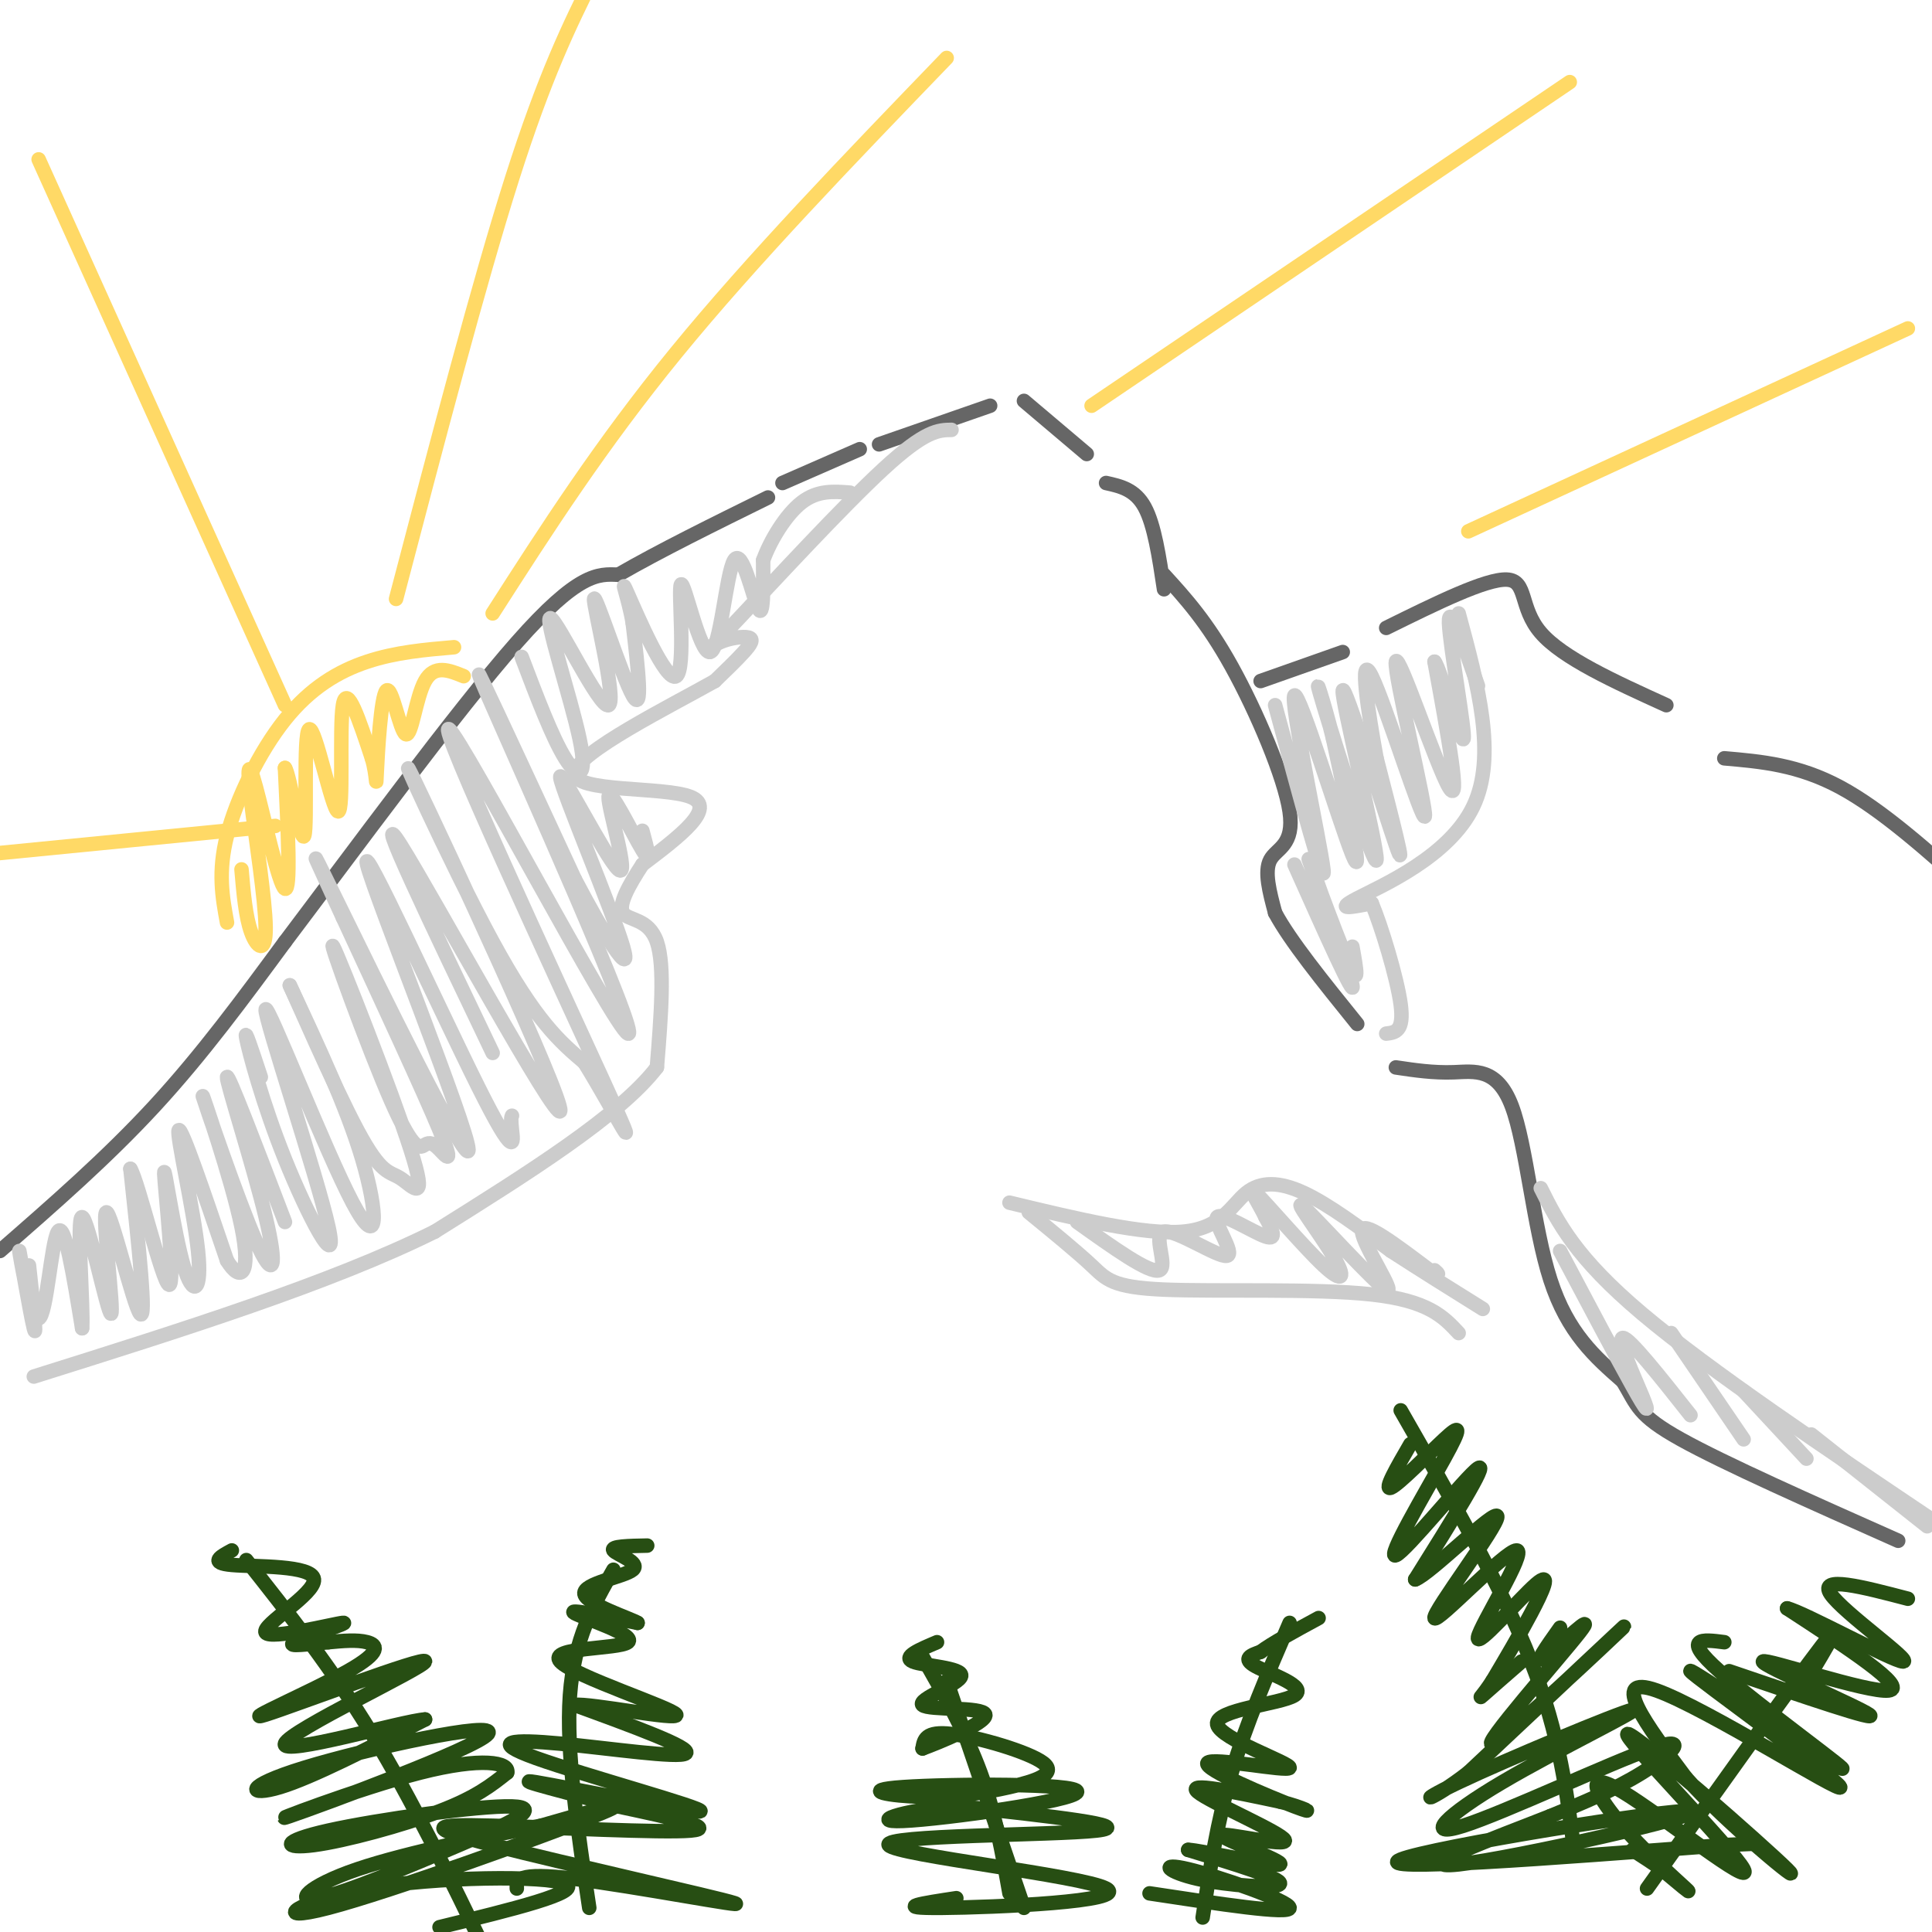 <svg viewBox='0 0 400 400' version='1.1' xmlns='http://www.w3.org/2000/svg' xmlns:xlink='http://www.w3.org/1999/xlink'><g fill='none' stroke='rgb(102,102,102)' stroke-width='3' stroke-linecap='round' stroke-linejoin='round'><path d='M0,259c11.083,-9.667 22.167,-19.333 32,-30c9.833,-10.667 18.417,-22.333 27,-34'/><path d='M59,195c13.933,-18.444 35.267,-47.556 48,-62c12.733,-14.444 16.867,-14.222 21,-14'/><path d='M128,119c8.667,-5.000 19.833,-10.500 31,-16'/><path d='M182,92c0.000,0.000 23.000,-8.000 23,-8'/><path d='M212,83c0.000,0.000 13.000,11.000 13,11'/><path d='M241,119c4.435,4.869 8.869,9.738 14,19c5.131,9.262 10.958,22.917 12,30c1.042,7.083 -2.702,7.595 -4,10c-1.298,2.405 -0.149,6.702 1,11'/><path d='M264,189c3.000,5.667 10.000,14.333 17,23'/><path d='M289,221c3.863,0.577 7.726,1.155 12,1c4.274,-0.155 8.958,-1.042 12,7c3.042,8.042 4.440,25.012 8,36c3.560,10.988 9.280,15.994 15,21'/><path d='M336,286c3.000,5.000 3.000,7.000 12,12c9.000,5.000 27.000,13.000 45,21'/><path d='M261,141c0.000,0.000 17.000,-6.000 17,-6'/><path d='M287,130c10.356,-5.111 20.711,-10.222 25,-10c4.289,0.222 2.511,5.778 7,11c4.489,5.222 15.244,10.111 26,15'/><path d='M357,157c7.667,0.667 15.333,1.333 24,6c8.667,4.667 18.333,13.333 28,22'/><path d='M162,100c0.000,0.000 16.000,-7.000 16,-7'/></g>
<g fill='none' stroke='rgb(204,204,204)' stroke-width='3' stroke-linecap='round' stroke-linejoin='round'><path d='M197,89c-2.689,0.034 -5.379,0.068 -14,8c-8.621,7.932 -23.175,23.761 -30,31c-6.825,7.239 -5.922,5.889 -4,5c1.922,-0.889 4.864,-1.316 6,-1c1.136,0.316 0.468,1.376 -1,3c-1.468,1.624 -3.734,3.812 -6,6'/><path d='M148,141c-9.036,5.095 -28.625,14.833 -29,19c-0.375,4.167 18.464,2.762 24,5c5.536,2.238 -2.232,8.119 -10,14'/><path d='M133,179c-2.869,4.381 -5.042,8.333 -4,10c1.042,1.667 5.298,1.048 7,6c1.702,4.952 0.851,15.476 0,26'/><path d='M136,221c-7.667,10.000 -26.833,22.000 -46,34'/><path d='M90,255c-21.500,10.667 -52.250,20.333 -83,30'/><path d='M302,127c4.000,14.800 8.000,29.600 3,40c-5.000,10.400 -19.000,16.400 -24,19c-5.000,2.600 -1.000,1.800 3,1'/><path d='M284,187c1.933,4.556 5.267,15.444 6,21c0.733,5.556 -1.133,5.778 -3,6'/><path d='M264,146c5.286,19.565 10.571,39.131 10,34c-0.571,-5.131 -7.000,-34.958 -6,-36c1.000,-1.042 9.429,26.702 12,33c2.571,6.298 -0.714,-8.851 -4,-24'/><path d='M276,153c-1.903,-7.961 -4.662,-15.862 -2,-7c2.662,8.862 10.744,34.489 11,32c0.256,-2.489 -7.316,-33.093 -7,-35c0.316,-1.907 8.519,24.884 11,32c2.481,7.116 -0.759,-5.442 -4,-18'/><path d='M285,157c-1.660,-9.048 -3.809,-22.668 -1,-17c2.809,5.668 10.578,30.622 11,29c0.422,-1.622 -6.502,-29.821 -6,-32c0.502,-2.179 8.429,21.663 11,26c2.571,4.337 -0.215,-10.832 -3,-26'/><path d='M297,137c1.143,1.179 5.500,17.125 6,16c0.500,-1.125 -2.857,-19.321 -3,-24c-0.143,-4.679 2.929,4.161 6,13'/><path d='M268,179c6.321,14.149 12.643,28.298 12,25c-0.643,-3.298 -8.250,-24.042 -9,-26c-0.750,-1.958 5.357,14.869 8,21c2.643,6.131 1.821,1.565 1,-3'/><path d='M6,262c0.860,7.906 1.719,15.812 1,13c-0.719,-2.812 -3.018,-16.341 -3,-16c0.018,0.341 2.351,14.553 4,14c1.649,-0.553 2.614,-15.872 4,-18c1.386,-2.128 3.193,8.936 5,20'/><path d='M17,275c0.362,-3.785 -1.235,-23.249 0,-23c1.235,0.249 5.300,20.211 6,20c0.700,-0.211 -1.965,-20.595 -1,-21c0.965,-0.405 5.562,19.170 7,21c1.438,1.830 -0.281,-14.085 -2,-30'/><path d='M27,242c1.608,2.478 6.629,23.673 8,24c1.371,0.327 -0.909,-20.213 -1,-23c-0.091,-2.787 2.007,12.181 4,19c1.993,6.819 3.883,5.490 3,-3c-0.883,-8.490 -4.538,-24.140 -4,-25c0.538,-0.860 5.269,13.070 10,27'/><path d='M47,261c2.870,4.700 5.046,2.948 3,-7c-2.046,-9.948 -8.313,-28.094 -8,-27c0.313,1.094 7.208,21.427 11,30c3.792,8.573 4.483,5.385 2,-5c-2.483,-10.385 -8.138,-27.967 -8,-29c0.138,-1.033 6.069,14.484 12,30'/><path d='M54,223c-1.759,-5.334 -3.518,-10.667 -3,-8c0.518,2.667 3.312,13.336 8,25c4.688,11.664 11.270,24.324 9,14c-2.270,-10.324 -13.392,-43.633 -13,-45c0.392,-1.367 12.298,29.209 18,40c5.702,10.791 5.201,1.797 2,-9c-3.201,-10.797 -9.100,-23.399 -15,-36'/><path d='M60,204c0.418,0.739 8.965,20.586 14,30c5.035,9.414 6.560,8.396 9,10c2.440,1.604 5.796,5.830 2,-6c-3.796,-11.830 -14.743,-39.716 -16,-42c-1.257,-2.284 7.177,21.034 12,32c4.823,10.966 6.035,9.578 7,9c0.965,-0.578 1.683,-0.348 3,1c1.317,1.348 3.233,3.814 0,-4c-3.233,-7.814 -11.617,-25.907 -20,-44'/><path d='M71,190c-5.393,-11.730 -8.874,-19.055 -1,-3c7.874,16.055 27.104,55.490 27,51c-0.104,-4.490 -19.543,-52.905 -21,-59c-1.457,-6.095 15.069,30.128 23,46c7.931,15.872 7.266,11.392 7,9c-0.266,-2.392 -0.133,-2.696 0,-3'/><path d='M102,218c-12.774,-26.686 -25.547,-53.372 -19,-43c6.547,10.372 32.415,57.801 33,55c0.585,-2.801 -24.112,-55.831 -30,-68c-5.888,-12.169 7.032,16.523 16,33c8.968,16.477 13.984,20.738 19,25'/><path d='M121,220c6.527,10.558 13.346,24.453 4,4c-9.346,-20.453 -34.856,-75.256 -32,-73c2.856,2.256 34.076,61.569 37,63c2.924,1.431 -22.450,-55.020 -29,-70c-6.550,-14.980 5.725,11.510 18,38'/><path d='M119,182c6.050,11.561 12.176,21.465 10,14c-2.176,-7.465 -12.655,-32.299 -13,-35c-0.345,-2.701 9.444,16.730 12,19c2.556,2.270 -2.119,-12.619 -2,-15c0.119,-2.381 5.034,7.748 7,11c1.966,3.252 0.983,-0.374 0,-4'/><path d='M108,136c3.173,8.363 6.347,16.725 9,21c2.653,4.275 4.786,4.461 3,-4c-1.786,-8.461 -7.492,-25.571 -6,-25c1.492,0.571 10.184,18.823 12,18c1.816,-0.823 -3.242,-20.722 -3,-22c0.242,-1.278 5.783,16.063 8,20c2.217,3.937 1.108,-5.532 0,-15'/><path d='M131,129c-0.839,-5.107 -2.936,-10.375 -1,-6c1.936,4.375 7.906,18.391 10,17c2.094,-1.391 0.313,-18.190 1,-19c0.688,-0.810 3.844,14.371 6,14c2.156,-0.371 3.311,-16.292 5,-19c1.689,-2.708 3.911,7.798 5,10c1.089,2.202 1.044,-3.899 1,-10'/><path d='M158,116c1.489,-4.133 4.711,-9.467 8,-12c3.289,-2.533 6.644,-2.267 10,-2'/><path d='M209,249c13.994,3.369 27.988,6.738 36,6c8.012,-0.738 10.042,-5.583 13,-8c2.958,-2.417 6.845,-2.405 12,0c5.155,2.405 11.577,7.202 18,12'/><path d='M288,259c6.167,4.000 12.583,8.000 19,12'/><path d='M213,251c4.970,4.065 9.940,8.131 13,11c3.060,2.869 4.208,4.542 15,5c10.792,0.458 31.226,-0.298 43,1c11.774,1.298 14.887,4.649 18,8'/><path d='M223,253c7.504,5.359 15.008,10.719 17,10c1.992,-0.719 -1.527,-7.516 1,-8c2.527,-0.484 11.100,5.344 13,5c1.900,-0.344 -2.873,-6.862 -2,-8c0.873,-1.138 7.392,3.103 10,4c2.608,0.897 1.304,-1.552 0,-4'/><path d='M262,252c-1.222,-2.627 -4.276,-7.193 -2,-5c2.276,2.193 9.883,11.146 14,15c4.117,3.854 4.744,2.610 2,-2c-2.744,-4.610 -8.859,-12.586 -6,-10c2.859,2.586 14.693,15.735 17,17c2.307,1.265 -4.912,-9.353 -5,-12c-0.088,-2.647 6.956,2.676 14,8'/><path d='M296,263c2.500,1.333 1.750,0.667 1,0'/><path d='M319,246c3.583,7.167 7.167,14.333 21,26c13.833,11.667 37.917,27.833 62,44'/><path d='M323,259c5.911,11.155 11.821,22.310 15,28c3.179,5.690 3.625,5.917 2,2c-1.625,-3.917 -5.321,-11.976 -4,-12c1.321,-0.024 7.661,7.988 14,16'/><path d='M346,276c0.000,0.000 15.000,22.000 15,22'/><path d='M361,288c0.000,0.000 13.000,14.000 13,14'/><path d='M375,297c0.000,0.000 24.000,19.000 24,19'/></g>
<g fill='none' stroke='rgb(102,102,102)' stroke-width='3' stroke-linecap='round' stroke-linejoin='round'><path d='M229,100c3.000,0.667 6.000,1.333 8,5c2.000,3.667 3.000,10.333 4,17'/></g>
<g fill='none' stroke='rgb(255,217,102)' stroke-width='3' stroke-linecap='round' stroke-linejoin='round'><path d='M94,134c-6.042,0.518 -12.083,1.036 -18,3c-5.917,1.964 -11.708,5.375 -17,12c-5.292,6.625 -10.083,16.464 -12,24c-1.917,7.536 -0.958,12.768 0,18'/><path d='M50,180c0.419,4.899 0.838,9.797 2,13c1.162,3.203 3.065,4.709 3,-1c-0.065,-5.709 -2.100,-18.633 -3,-26c-0.900,-7.367 -0.665,-9.176 1,-3c1.665,6.176 4.762,20.336 6,21c1.238,0.664 0.619,-12.168 0,-25'/><path d='M59,159c0.944,1.018 3.303,16.063 4,14c0.697,-2.063 -0.267,-21.233 1,-22c1.267,-0.767 4.764,16.871 6,17c1.236,0.129 0.210,-17.249 1,-22c0.790,-4.751 3.395,3.124 6,11'/><path d='M77,157c1.088,3.605 0.808,7.118 1,3c0.192,-4.118 0.856,-15.867 2,-17c1.144,-1.133 2.770,8.349 4,9c1.230,0.651 2.066,-7.528 4,-11c1.934,-3.472 4.967,-2.236 8,-1'/><path d='M102,127c11.167,-17.417 22.333,-34.833 38,-54c15.667,-19.167 35.833,-40.083 56,-61'/><path d='M82,124c8.583,-32.750 17.167,-65.500 24,-87c6.833,-21.500 11.917,-31.750 17,-42'/><path d='M59,146c0.000,0.000 -51.000,-113.000 -51,-113'/><path d='M57,171c0.000,0.000 -61.000,6.000 -61,6'/><path d='M226,84c0.000,0.000 99.000,-67.000 99,-67'/><path d='M304,110c0.000,0.000 91.000,-42.000 91,-42'/></g>
<g fill='none' stroke='rgb(39,78,19)' stroke-width='3' stroke-linecap='round' stroke-linejoin='round'><path d='M290,292c10.500,18.333 21.000,36.667 27,52c6.000,15.333 7.500,27.667 9,40'/><path d='M292,299c-2.813,4.847 -5.626,9.694 -4,9c1.626,-0.694 7.693,-6.929 11,-10c3.307,-3.071 3.856,-2.978 0,4c-3.856,6.978 -12.115,20.840 -10,20c2.115,-0.840 14.604,-16.383 17,-18c2.396,-1.617 -5.302,10.691 -13,23'/><path d='M293,327c2.953,-0.981 16.837,-14.933 17,-13c0.163,1.933 -13.395,19.750 -13,21c0.395,1.250 14.741,-14.065 17,-14c2.259,0.065 -7.570,15.512 -8,18c-0.430,2.488 8.538,-7.984 12,-11c3.462,-3.016 1.418,1.424 -1,6c-2.418,4.576 -5.209,9.288 -8,14'/><path d='M309,348c-2.044,3.156 -3.156,4.044 -2,3c1.156,-1.044 4.578,-4.022 8,-7'/><path d='M323,337c-2.872,4.038 -5.745,8.077 -3,6c2.745,-2.077 11.107,-10.268 7,-5c-4.107,5.268 -20.683,23.995 -18,23c2.683,-0.995 24.624,-21.713 27,-24c2.376,-2.287 -14.812,13.856 -32,30'/><path d='M304,367c-7.948,6.189 -11.816,6.663 -2,2c9.816,-4.663 33.318,-14.463 36,-15c2.682,-0.537 -15.455,8.187 -27,15c-11.545,6.813 -16.497,11.713 -8,9c8.497,-2.713 30.441,-13.038 39,-16c8.559,-2.962 3.731,1.439 -2,5c-5.731,3.561 -12.366,6.280 -19,9'/><path d='M321,376c-11.322,4.493 -30.128,11.225 -19,10c11.128,-1.225 52.188,-10.407 48,-11c-4.188,-0.593 -53.625,7.402 -60,10c-6.375,2.598 30.313,-0.201 67,-3'/><path d='M357,382c11.167,-0.500 5.583,-0.250 0,0'/><path d='M341,391c15.250,-21.417 30.500,-42.833 36,-50c5.500,-7.167 1.250,-0.083 -3,7'/><path d='M358,346c15.643,5.327 31.286,10.655 29,9c-2.286,-1.655 -22.500,-10.292 -22,-11c0.500,-0.708 21.714,6.512 26,6c4.286,-0.512 -8.357,-8.756 -21,-17'/><path d='M370,333c3.262,0.702 21.917,10.958 24,11c2.083,0.042 -12.405,-10.131 -15,-14c-2.595,-3.869 6.702,-1.435 16,1'/><path d='M357,340c-4.530,-0.581 -9.060,-1.162 -1,6c8.060,7.162 28.709,22.068 25,20c-3.709,-2.068 -31.778,-21.111 -31,-20c0.778,1.111 30.402,22.376 31,24c0.598,1.624 -27.829,-16.393 -38,-20c-10.171,-3.607 -2.085,7.197 6,18'/><path d='M349,368c8.181,9.315 25.633,23.602 21,19c-4.633,-4.602 -31.351,-28.093 -33,-28c-1.649,0.093 21.771,23.771 24,28c2.229,4.229 -16.732,-10.990 -25,-16c-8.268,-5.010 -5.841,0.190 -1,6c4.841,5.810 12.098,12.232 14,14c1.902,1.768 -1.549,-1.116 -5,-4'/><path d='M344,387c-1.833,-1.333 -3.917,-2.667 -6,-4'/><path d='M212,395c0.000,0.000 -16.000,-47.000 -16,-47'/><path d='M191,343c4.500,7.917 9.000,15.833 12,24c3.000,8.167 4.500,16.583 6,25'/><path d='M198,393c-6.869,1.041 -13.738,2.083 -3,2c10.738,-0.083 39.085,-1.290 34,-4c-5.085,-2.710 -43.600,-6.922 -45,-9c-1.400,-2.078 34.314,-2.022 43,-3c8.686,-0.978 -9.657,-2.989 -28,-5'/><path d='M199,374c-9.820,0.244 -20.370,3.353 -12,3c8.370,-0.353 35.659,-4.170 36,-6c0.341,-1.830 -26.265,-1.674 -36,-1c-9.735,0.674 -2.597,1.866 4,2c6.597,0.134 12.655,-0.789 18,-2c5.345,-1.211 9.978,-2.711 7,-5c-2.978,-2.289 -13.565,-5.368 -19,-6c-5.435,-0.632 -5.717,1.184 -6,3'/><path d='M191,362c2.982,-1.088 13.437,-5.308 13,-7c-0.437,-1.692 -11.767,-0.856 -13,-2c-1.233,-1.144 7.629,-4.270 8,-6c0.371,-1.730 -7.751,-2.066 -10,-3c-2.249,-0.934 1.376,-2.467 5,-4'/><path d='M238,392c14.530,2.215 29.059,4.431 29,3c-0.059,-1.431 -14.707,-6.507 -21,-8c-6.293,-1.493 -4.233,0.598 2,2c6.233,1.402 16.638,2.115 17,1c0.362,-1.115 -9.319,-4.057 -19,-7'/><path d='M246,383c2.395,0.021 17.882,3.575 19,3c1.118,-0.575 -12.133,-5.278 -12,-6c0.133,-0.722 13.651,2.536 13,1c-0.651,-1.536 -15.472,-7.868 -18,-10c-2.528,-2.132 7.236,-0.066 17,2'/><path d='M265,373c4.765,1.132 8.177,2.963 3,1c-5.177,-1.963 -18.942,-7.719 -18,-9c0.942,-1.281 16.592,1.914 17,1c0.408,-0.914 -14.427,-5.936 -15,-9c-0.573,-3.064 13.115,-4.171 16,-6c2.885,-1.829 -5.033,-4.380 -8,-6c-2.967,-1.620 -0.984,-2.310 1,-3'/><path d='M261,342c2.167,-1.667 7.083,-4.333 12,-7'/><path d='M249,397c1.500,-9.917 3.000,-19.833 6,-30c3.000,-10.167 7.500,-20.583 12,-31'/><path d='M127,325c-4.083,7.167 -8.167,14.333 -9,26c-0.833,11.667 1.583,27.833 4,44'/><path d='M51,323c8.833,11.167 17.667,22.333 26,36c8.333,13.667 16.167,29.833 24,46'/><path d='M91,399c14.933,-3.641 29.866,-7.282 26,-9c-3.866,-1.718 -26.531,-1.512 -41,1c-14.469,2.512 -20.742,7.330 -8,4c12.742,-3.330 44.498,-14.809 55,-19c10.502,-4.191 -0.249,-1.096 -11,2'/><path d='M112,378c-9.441,1.844 -27.543,5.455 -38,9c-10.457,3.545 -13.268,7.026 -8,6c5.268,-1.026 18.614,-6.558 29,-11c10.386,-4.442 17.811,-7.795 11,-8c-6.811,-0.205 -27.856,2.739 -38,5c-10.144,2.261 -9.385,3.840 -3,3c6.385,-0.840 18.396,-4.097 26,-7c7.604,-2.903 10.802,-5.451 14,-8'/><path d='M105,367c0.547,-2.083 -5.086,-3.290 -18,0c-12.914,3.290 -33.110,11.078 -27,9c6.110,-2.078 38.524,-14.021 41,-17c2.476,-2.979 -24.987,3.006 -38,7c-13.013,3.994 -11.575,5.998 -5,4c6.575,-1.998 18.288,-7.999 30,-14'/><path d='M88,356c-4.292,0.210 -30.020,7.733 -29,5c1.020,-2.733 28.790,-15.724 29,-17c0.210,-1.276 -27.140,9.163 -33,11c-5.860,1.837 9.768,-4.929 17,-9c7.232,-4.071 6.066,-5.449 4,-6c-2.066,-0.551 -5.033,-0.276 -8,0'/><path d='M68,340c-3.753,0.320 -9.136,1.121 -7,0c2.136,-1.121 11.791,-4.165 10,-4c-1.791,0.165 -15.026,3.539 -16,2c-0.974,-1.539 10.315,-7.991 10,-11c-0.315,-3.009 -12.233,-2.574 -17,-3c-4.767,-0.426 -2.384,-1.713 0,-3'/><path d='M107,391c-0.088,-1.739 -0.177,-3.478 12,-2c12.177,1.478 36.619,6.172 33,5c-3.619,-1.172 -35.300,-8.211 -50,-12c-14.700,-3.789 -12.419,-4.328 0,-4c12.419,0.328 34.977,1.522 41,1c6.023,-0.522 -4.488,-2.761 -15,-5'/><path d='M128,374c-8.774,-2.431 -23.209,-6.010 -17,-5c6.209,1.010 33.061,6.608 34,6c0.939,-0.608 -24.037,-7.421 -34,-11c-9.963,-3.579 -4.913,-3.925 5,-3c9.913,0.925 24.689,3.121 26,2c1.311,-1.121 -10.845,-5.561 -23,-10'/><path d='M119,353c2.940,-0.464 21.791,3.376 21,2c-0.791,-1.376 -21.222,-7.967 -24,-11c-2.778,-3.033 12.098,-2.509 14,-4c1.902,-1.491 -9.171,-4.997 -11,-6c-1.829,-1.003 5.585,0.499 13,2'/><path d='M132,336c-1.172,-0.807 -10.603,-3.825 -11,-6c-0.397,-2.175 8.239,-3.509 10,-5c1.761,-1.491 -3.354,-3.140 -4,-4c-0.646,-0.860 3.177,-0.930 7,-1'/></g>
</svg>
